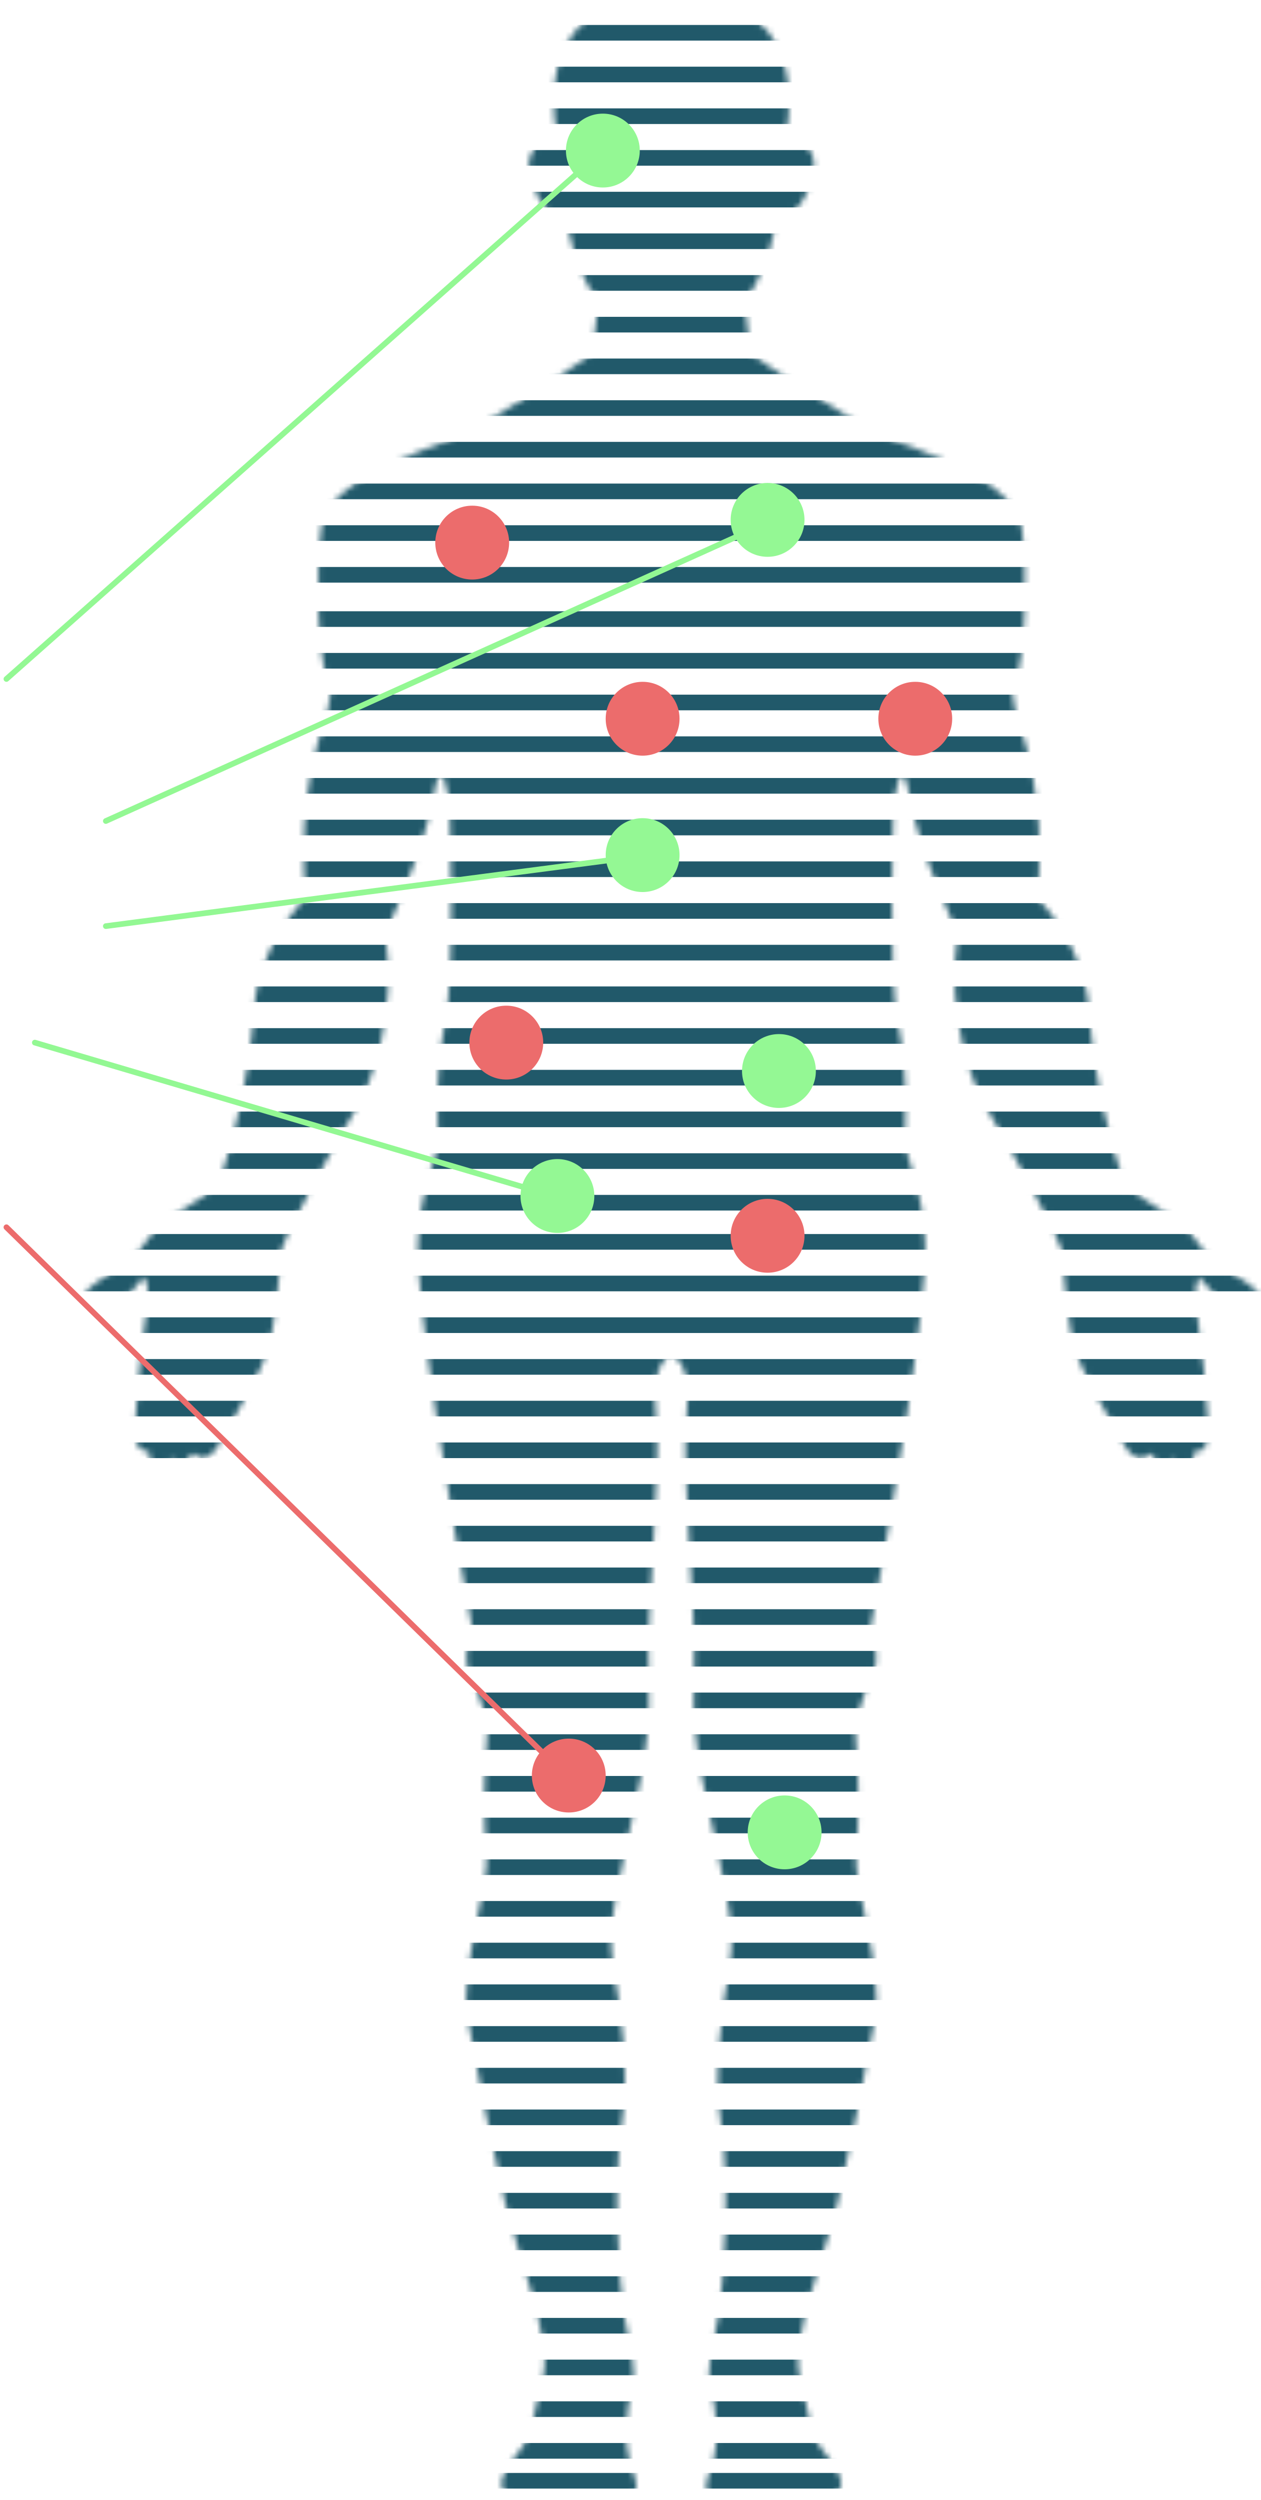 <svg width="222" height="440" viewBox="0 0 222 440" fill="none" xmlns="http://www.w3.org/2000/svg">
<mask id="mask0_12_5323" style="mask-type:luminance" maskUnits="userSpaceOnUse" x="14" y="0" width="208" height="440">
<path d="M210.699 218.493C207.664 213.442 199.067 211.165 197.549 207.166C196.279 203.404 195.235 199.568 194.423 195.681C193.09 189.801 192.189 183.831 191.727 177.819C190.968 166.186 182.665 158.088 182.665 158.088C184.693 132.036 176.594 125.24 178.622 120.403C180.649 115.567 180.887 100.174 179.879 92.834C179.55 90.422 177.919 88.303 175.597 86.378C170.886 82.527 163.297 79.695 157.871 77.656C149.784 74.621 132.148 62.229 132.148 62.229L131.015 52.613C133.553 50.597 135.546 44.265 136.339 40.482C137.132 36.699 139.873 39.972 142.659 32.383C145.446 24.794 138.355 23.786 138.355 23.786C138.355 23.786 143.837 0 121.082 0H115.339C92.572 0 98.054 23.786 98.054 23.786C98.054 23.786 90.975 24.794 93.75 32.383C96.525 39.972 99.323 36.687 100.082 40.482C100.841 44.276 102.857 50.597 105.394 52.613L104.261 62.229C104.261 62.229 86.671 74.575 78.584 77.611C73.147 79.65 65.569 82.481 60.857 86.333C58.535 88.236 56.904 90.376 56.576 92.789C55.556 100.129 55.817 115.556 57.833 120.358C59.849 125.161 51.773 131.991 53.789 158.042C53.789 158.042 45.442 166.141 44.728 177.774C44.266 183.785 43.365 189.755 42.032 195.636C41.22 199.523 40.176 203.358 38.906 207.121C37.4 211.165 28.791 213.442 25.767 218.448C22.743 223.454 14.633 225.788 14.633 228.574C14.633 231.36 21.202 230.602 23.989 226.309C26.775 222.016 25.846 230.216 25.846 230.216C25.846 230.216 22.811 252.27 24.159 254.297C25.506 256.325 26.096 255.056 26.096 255.056C26.074 255.638 26.203 256.215 26.468 256.732C26.734 257.25 27.128 257.691 27.613 258.012C29.222 258.85 30.06 256.574 30.06 256.574C30.06 256.574 31.997 258.681 34.024 255.736C34.024 255.736 36.04 258.431 38.487 254.297C40.934 250.163 46.336 240.637 47.254 237.432C48.171 234.226 49.451 223.772 49.202 221.416C48.953 219.06 59.555 200.257 62.409 195.602L62.602 195.285C65.139 191.23 70.021 178.759 67.835 164.249C67.835 164.249 74.744 149.581 76.262 140.305C77.779 131.028 79.127 141.154 79.127 141.822C79.127 142.491 80.147 171.668 78.368 179.767C77.353 184.989 76.909 190.306 77.043 195.625C77.043 197.516 77.111 199.124 77.111 200.28C77.111 204.074 73.815 208.877 73.566 219.241C73.317 229.605 79.082 265.035 83.114 286.556C83.114 286.556 81.098 291.619 82.865 295.164C84.632 298.709 86.161 303.002 85.652 307.046C85.141 313.53 85.141 320.044 85.652 326.528C86.161 331.591 80.849 346.758 82.356 355.366C83.862 363.974 86.886 379.152 88.936 387.738C90.987 396.323 97.284 411.852 95.597 418.252C93.909 424.652 93.909 428.378 91.553 431.244C89.197 434.109 86.32 438.153 90.205 439.342C94.09 440.532 108.418 439.841 110.774 439.342C113.13 438.844 111.613 435.627 110.774 432.931C109.936 430.236 110.185 424.165 111.193 420.619C112.202 417.074 110.944 413.28 109.936 407.718C108.928 402.157 107.909 383.434 109.426 374.078C110.944 364.722 109.177 353.089 107.909 345.761C106.64 338.432 109.676 328.771 110.435 324.002C111.193 319.233 114.739 308.835 114.229 295.685C113.719 282.535 116.494 259.519 115.498 249.155C114.501 238.791 118.193 238.7 118.193 238.7C118.193 238.7 121.897 238.779 120.889 249.155C119.881 259.53 122.667 282.535 122.158 295.685C121.648 308.835 125.193 319.211 125.952 324.002C126.711 328.793 129.747 338.421 128.478 345.761C127.209 353.1 125.443 364.733 126.96 374.078C128.478 383.422 127.47 402.157 126.462 407.718C125.454 413.28 124.197 417.074 125.193 420.619C126.19 424.165 126.462 430.236 125.612 432.931C124.763 435.627 123.256 438.833 125.612 439.342C127.968 439.852 142.308 440.475 146.182 439.342C150.056 438.21 147.201 434.109 144.834 431.244C142.467 428.378 142.478 424.663 140.79 418.252C139.103 411.841 145.423 396.335 147.45 387.738C149.478 379.141 152.513 363.952 154.031 355.366C155.549 346.78 150.237 331.58 150.735 326.528C151.246 320.044 151.246 313.53 150.735 307.046C150.237 303.002 151.755 298.698 153.522 295.164C155.289 291.63 153.261 286.556 153.261 286.556C157.316 265.035 163.138 229.65 162.877 219.275C162.617 208.899 159.332 204.108 159.332 200.314C159.332 199.181 159.332 197.55 159.4 195.658C159.54 190.34 159.096 185.022 158.075 179.801C156.297 171.702 157.316 142.536 157.316 141.856C157.316 141.177 158.664 131.062 160.182 140.339C161.699 149.615 168.609 164.283 168.609 164.283C166.423 178.793 171.316 191.264 173.842 195.319L174.034 195.636C176.889 200.291 187.491 219.15 187.253 221.45C187.015 223.749 188.261 234.26 189.19 237.466C190.118 240.671 195.51 250.197 197.945 254.331C200.38 258.465 202.476 255.77 202.476 255.77C204.503 258.715 206.44 256.608 206.44 256.608C206.44 256.608 207.278 258.873 208.887 258.046C209.372 257.725 209.766 257.284 210.032 256.766C210.298 256.249 210.426 255.672 210.405 255.09C210.405 255.09 210.994 256.359 212.341 254.331C213.689 252.304 210.654 230.25 210.654 230.25C210.654 230.25 209.725 222.039 212.511 226.343C215.298 230.647 221.867 231.394 221.867 228.608C221.867 225.822 213.735 223.556 210.699 218.493Z" fill="white"/>
</mask>
<g mask="url(#mask0_12_5323)">
<path d="M250.275 99.789H5.753V102.541H250.275V99.789Z" fill="#21596A"/>
<path d="M250.275 92.449H5.753V95.201H250.275V92.449Z" fill="#21596A"/>
<path d="M250.275 85.109H5.753V87.862H250.275V85.109Z" fill="#21596A"/>
<path d="M250.275 77.769H5.753V80.522H250.275V77.769Z" fill="#21596A"/>
<path d="M250.275 70.441H5.753V73.194H250.275V70.441Z" fill="#21596A"/>
<path d="M250.275 63.101H5.753V65.854H250.275V63.101Z" fill="#21596A"/>
<path d="M250.275 55.762H5.753V58.514H250.275V55.762Z" fill="#21596A"/>
<path d="M250.275 48.422H5.753V51.174H250.275V48.422Z" fill="#21596A"/>
<path d="M250.275 41.082H5.753V43.834H250.275V41.082Z" fill="#21596A"/>
<path d="M250.275 33.754H5.753V36.506H250.275V33.754Z" fill="#21596A"/>
<path d="M250.275 26.414H5.753V29.166H250.275V26.414Z" fill="#21596A"/>
<path d="M250.275 19.074H5.753V21.827H250.275V19.074Z" fill="#21596A"/>
<path d="M250.275 11.735H5.753V14.487H250.275V11.735Z" fill="#21596A"/>
<path d="M250.275 4.395H5.753V7.147H250.275V4.395Z" fill="#21596A"/>
<path d="M250.275 210.304H5.753V213.056H250.275V210.304Z" fill="#21596A"/>
<path d="M250.275 202.976H5.753V205.728H250.275V202.976Z" fill="#21596A"/>
<path d="M250.275 195.636H5.753V198.388H250.275V195.636Z" fill="#21596A"/>
<path d="M250.275 188.296H5.753V191.049H250.275V188.296Z" fill="#21596A"/>
<path d="M250.275 180.956H5.753V183.709H250.275V180.956Z" fill="#21596A"/>
<path d="M250.275 173.617H5.753V176.369H250.275V173.617Z" fill="#21596A"/>
<path d="M250.275 166.288H5.753V169.041H250.275V166.288Z" fill="#21596A"/>
<path d="M250.275 158.948H5.753V161.701H250.275V158.948Z" fill="#21596A"/>
<path d="M250.275 151.609H5.753V154.361H250.275V151.609Z" fill="#21596A"/>
<path d="M250.275 144.269H5.753V147.021H250.275V144.269Z" fill="#21596A"/>
<path d="M250.275 136.929H5.753V139.682H250.275V136.929Z" fill="#21596A"/>
<path d="M250.275 129.601H5.753V132.353H250.275V129.601Z" fill="#21596A"/>
<path d="M250.275 122.261H5.753V125.014H250.275V122.261Z" fill="#21596A"/>
<path d="M250.275 114.921H5.753V117.674H250.275V114.921Z" fill="#21596A"/>
<path d="M250.275 107.582H5.753V110.334H250.275V107.582Z" fill="#21596A"/>
<path d="M250.275 319.913H5.753V322.665H250.275V319.913Z" fill="#21596A"/>
<path d="M250.275 312.573H5.753V315.326H250.275V312.573Z" fill="#21596A"/>
<path d="M250.275 305.234H5.753V307.986H250.275V305.234Z" fill="#21596A"/>
<path d="M250.275 297.894H5.753V300.646H250.275V297.894Z" fill="#21596A"/>
<path d="M250.275 290.565H5.753V293.318H250.275V290.565Z" fill="#21596A"/>
<path d="M250.275 283.226H5.753V285.978H250.275V283.226Z" fill="#21596A"/>
<path d="M250.275 275.886H5.753V278.638H250.275V275.886Z" fill="#21596A"/>
<path d="M250.275 268.546H5.753V271.299H250.275V268.546Z" fill="#21596A"/>
<path d="M250.275 261.206H5.753V263.959H250.275V261.206Z" fill="#21596A"/>
<path d="M250.275 253.878H5.753V256.63H250.275V253.878Z" fill="#21596A"/>
<path d="M250.275 246.538H5.753V249.291H250.275V246.538Z" fill="#21596A"/>
<path d="M250.275 239.199H5.753V241.951H250.275V239.199Z" fill="#21596A"/>
<path d="M250.275 231.859H5.753V234.611H250.275V231.859Z" fill="#21596A"/>
<path d="M250.275 224.519H5.753V227.272H250.275V224.519Z" fill="#21596A"/>
<path d="M250.275 217.191H5.753V219.943H250.275V217.191Z" fill="#21596A"/>
<path d="M250.275 429.975H5.753V432.728H250.275V429.975Z" fill="#21596A"/>
<path d="M250.275 435.242H5.753V437.995H250.275V435.242Z" fill="#21596A"/>
<path d="M250.275 422.636H5.753V425.388H250.275V422.636Z" fill="#21596A"/>
<path d="M250.275 415.296H5.753V418.048H250.275V415.296Z" fill="#21596A"/>
<path d="M250.275 407.956H5.753V410.708H250.275V407.956Z" fill="#21596A"/>
<path d="M250.275 400.628H5.753V403.38H250.275V400.628Z" fill="#21596A"/>
<path d="M250.275 393.288H5.753V396.04H250.275V393.288Z" fill="#21596A"/>
<path d="M250.275 385.948H5.753V388.701H250.275V385.948Z" fill="#21596A"/>
<path d="M250.275 378.608H5.753V381.361H250.275V378.608Z" fill="#21596A"/>
<path d="M250.275 371.28H5.753V374.032H250.275V371.28Z" fill="#21596A"/>
<path d="M250.275 363.94H5.753V366.693H250.275V363.94Z" fill="#21596A"/>
<path d="M250.275 356.601H5.753V359.353H250.275V356.601Z" fill="#21596A"/>
<path d="M250.275 349.261H5.753V352.013H250.275V349.261Z" fill="#21596A"/>
<path d="M250.275 341.921H5.753V344.674H250.275V341.921Z" fill="#21596A"/>
<path d="M250.275 334.581H5.753V337.334H250.275V334.581Z" fill="#21596A"/>
<path d="M250.275 327.253H5.753V330.005H250.275V327.253Z" fill="#21596A"/>
</g>
<path d="M135.133 92L18.633 144.5M114.133 150.5L18.633 163M99.133 211L6.133 183.5" stroke="#93F893" stroke-linecap="round"/>
<path d="M106.133 26.5L1.133 119.5" stroke="#93F893" stroke-linecap="round"/>
<circle cx="106.133" cy="26.5" r="6.5" fill="#94F894"/>
<circle cx="83.133" cy="95.5" r="6.5" fill="#EC6C6C"/>
<circle cx="135.133" cy="91.5" r="6.5" fill="#94F894"/>
<circle cx="113.133" cy="126.5" r="6.5" fill="#EC6C6C"/>
<circle cx="113.133" cy="150.5" r="6.5" fill="#94F894"/>
<circle cx="89.133" cy="183.5" r="6.5" fill="#EC6C6C"/>
<circle cx="137.133" cy="188.5" r="6.5" fill="#94F894"/>
<circle cx="135.133" cy="217.5" r="6.5" fill="#EC6C6C"/>
<circle cx="100.133" cy="312.5" r="6.5" fill="#EC6C6C"/>
<circle cx="138.133" cy="322.5" r="6.5" fill="#94F894"/>
<circle cx="98.133" cy="210.5" r="6.5" fill="#94F894"/>
<circle cx="161.133" cy="126.5" r="6.5" fill="#EC6C6C"/>
<path d="M99.133 312L1.133 216" stroke="#EC6C6C" stroke-linecap="round"/>
</svg>
